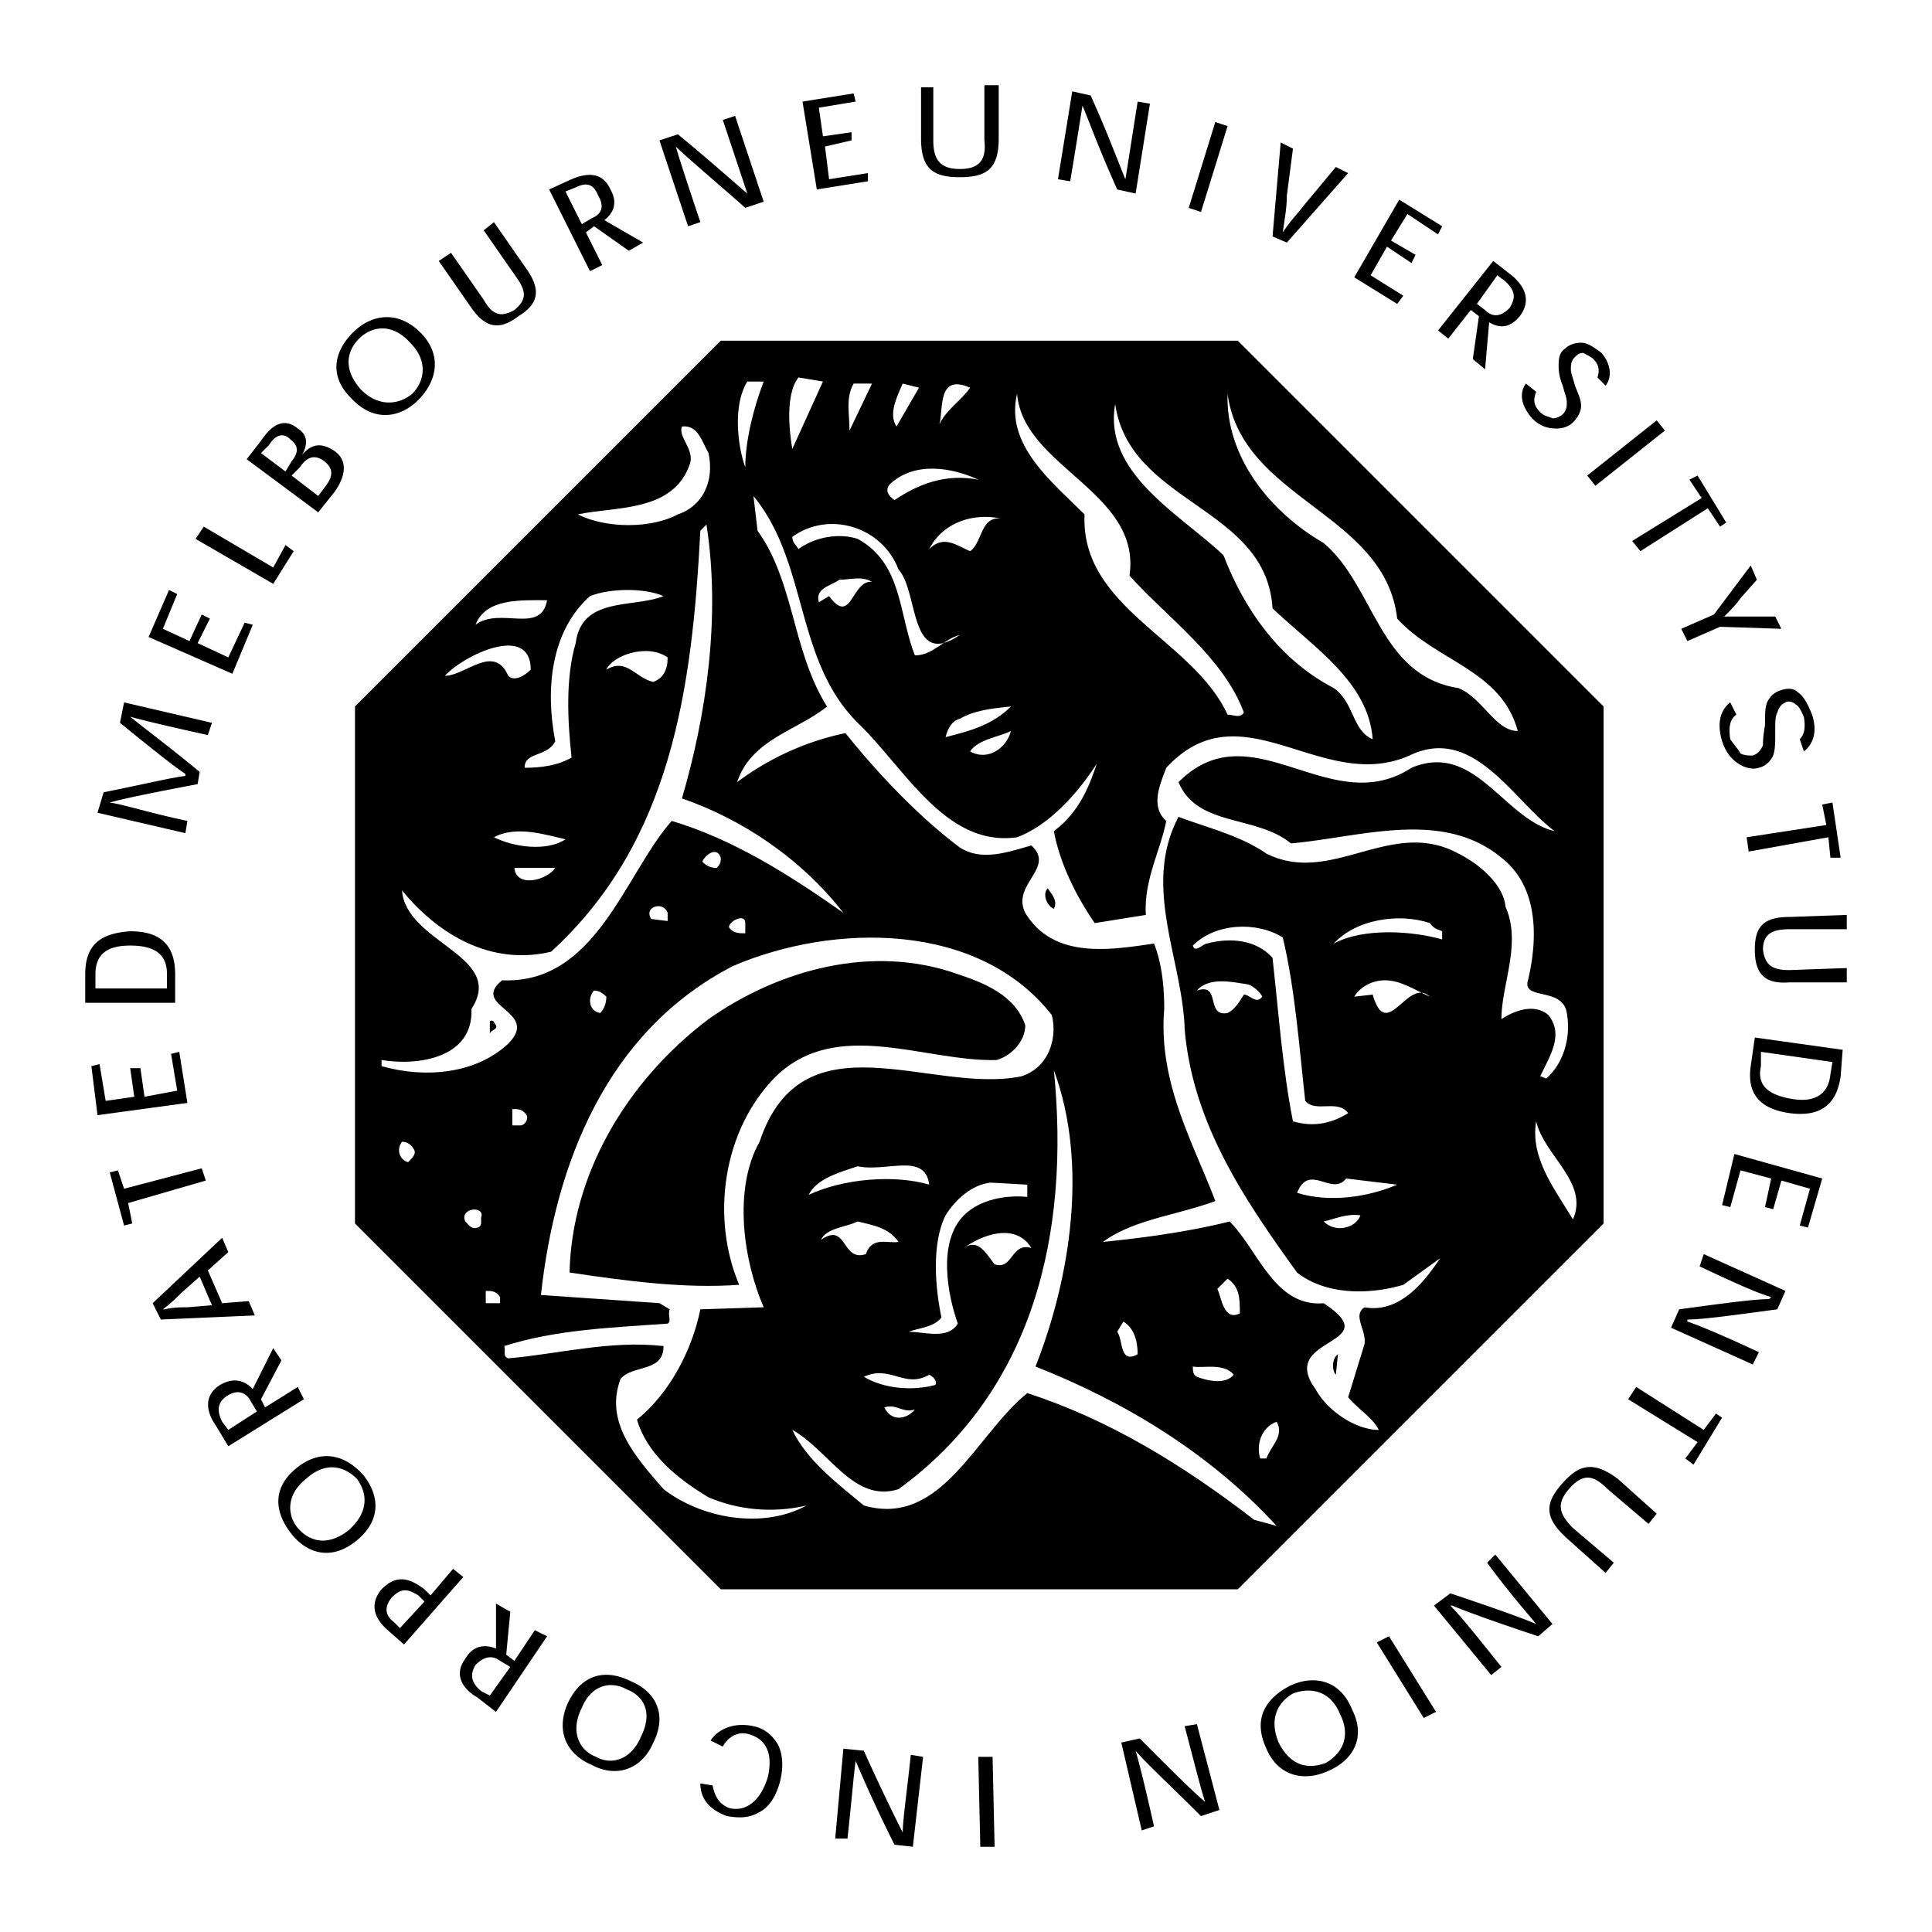 <svg xmlns="http://www.w3.org/2000/svg" width="2500" height="2500" viewBox="0 0 192.756 192.756"><g fill-rule="evenodd" clip-rule="evenodd"><path fill="#fff" d="M0 0h192.756v192.756H0V0z"/><path d="M71.912 158.562h51.582l36.496-36.494V70.485L123.494 33.99H71.912L35.417 70.485v51.583l36.495 36.494z"/><path d="M79.048 44.795c-.204-1.224-.815-5.301.612-7.136l2.446.407-3.058 6.729zM76.193 38.067c-1.019 2.651-1.835 5.913-1.835 8.563-.815-2.243-1.223-6.32.204-8.563h1.631zM84.756 42.96c0-1.631-.407-3.262.408-4.689H87l-2.244 4.689zM89.446 42.553c-.815-1.223 0-2.854.612-4.282l1.631.408-2.243 3.874zM96.786 38.679c-.815 1.223-2.446 2.242-3.058 3.67.407-1.631-.205-5.098 3.058-3.67zM112.689 57.436c3.873 4.282 9.377 8.155 11.416 13.66-.406.612-1.018.204-1.631.204-3.465-7.543-14.68-10.602-14.271-19.98-3.262-3.262-7.951-6.932-6.729-12.029.612 7.339 12.438 9.786 11.215 18.145zM139.398 61.718c3.873 4.282 10.396 5.097 12.029 11.213-2.244 0-3.467-3.262-5.914-4.281-7.951-1.224-8.359-10.194-13.455-14.476-5.303-3.059-9.787-8.563-9.584-14.884 1.428 10.603 15.7 11.826 16.924 22.428zM126.961 60.699c4.078 3.874 9.582 7.339 9.99 13.048-2.039-.815-1.836-3.669-3.875-5.097-5.504-2.854-8.971-7.951-11.01-13.252-4.281-4.078-12.027-8.155-10.805-15.087 1.428 9.989 15.089 10.193 15.7 20.388zM70.689 45.203c.611 2.854-.612 5.301-3.059 6.117-2.65 1.427-7.136 1.427-9.99 0 3.874-.815 9.583-.204 11.213-5.097.408-1.427-1.223-2.651-.815-3.67 1.631-.204 2.039 1.631 2.651 2.65zM97.602 47.854c-3.262-.612-5.913.407-8.359 2.039-.612-.408-1.02-1.02-.408-1.631 2.446-2.243 6.116-1.632 8.767-.408z" fill="#fff"/><path d="M85.572 72.116c4.689 4.485 8.768 12.437 15.903 11.418 3.264-1.224 6.117-4.486 7.951-7.34-.814 2.447-1.834 4.894-4.281 6.729.611 3.262 2.244 6.524 4.078 9.175l5.098-.815c-.205-3.466 1.426-6.321 2.039-9.379-1.631-1.427-.613-3.67 0-5.301 7.543-8.155 15.494 2.65 24.262-1.223 6.32-3.058 10.193 4.282 14.475 7.544-5.096-1.224-7.951-8.971-14.271-6.321-8.154 5.301-15.902-5.912-23.242 1.428 1.834 4.485 7.748 3.262 11.213 6.116 6.934-.611 15.088-3.466 21 1.427 3.67 2.854 3.67 7.951 2.65 12.232-.611 2.039 3.467.613 3.875 3.264.408 2.242-.205 4.893-2.039 6.523-.203 0-.408-.203-.611-.203.814-1.836 2.445-4.078.814-6.117-1.426-1.223-3.465-.408-4.689.408 0-3.467 2.039-7.544.408-11.214-.203-2.242-2.65-4.281-4.689-5.301-6.729-3.67-12.641 3.262-19.164 0-2.65-1.835-6.117-2.651-8.768-3.67-3.67 6.932.408 14.271.611 21.205.816 9.379 5.912 16.922 11.215 24.262 2.854 2.242 7.135 2.242 10.602 1.223l3.67-2.65c-1.631 2.447-4.078 5.506-7.545 4.895-1.223.814.205 2.242 0 3.67l-1.631 5.301c1.02 1.223 2.447 2.039 3.059 3.262-2.242 0-5.098-1.836-6.32-4.078-3.873-5.301 7.34-4.281.816-8.562-4.895.408-6.525-5.301-9.379-8.156-4.078 1.02-8.564 1.631-12.641 2.039 3.057-2.242 7.34-2.65 11.213-4.078-2.242-5.912-5.709-11.824-5.098-19.164 0-2.039-.203-4.486-1.02-6.525-4.281.612-9.99 1.631-12.844-3.058-1.428-2.854 3.059-4.485.611-6.728-2.242.611-4.893 1.631-7.136.204-4.077-3.058-8.155-7.339-11.417-11.417a27.296 27.296 0 0 0-10.806 4.894c1.427-4.282 5.913-5.098 8.971-7.544-3.466-5.505-3.262-12.437-6.932-17.534l-.408-3.466c5.504 6.722 4.076 16.304 10.397 22.625zM99.844 51.728c-2.039-.204-1.834 2.447-3.058 3.262-1.427-.612-2.65-1.631-4.078-.204 1.223-2.447 4.078-3.67 7.136-3.058z" fill="#fff"/><path d="M89.65 56.825c2.039 2.243 1.02 9.99 6.116 6.524-1.631.408-2.65 2.039-4.485 2.039-1.631-4.078-1.223-9.175-5.709-11.622-1.834-.611-4.281-.204-5.912 1.02-.204-.408-.612-.611-.612-1.223 3.67-2.651 8.971-1.02 10.602 3.262z" fill="#fff"/><path d="M87 58.048c-2.039-.204-2.039 4.485-4.282 1.427l-1.02.611c-.408-1.427 1.223-1.631 2.039-2.242 1.019 0 2.243-.408 3.263.204zM66.203 59.475c-3.058 1.224-8.155 0-8.767 4.689-1.019 3.466-.815 7.748-.408 11.417-1.427.815-3.058 1.019-4.689 1.019 0-1.631 2.243-1.019 3.058-2.65-1.019-5.301-.407-11.01 3.467-14.476 2.038-.814 5.505-.814 7.339.001zM54.582 59.883c-.611 3.466-4.689.612-7.136 2.447 1.019-2.651 4.485-2.447 7.136-2.447zM52.951 66.815c-.612.611-1.631 1.223-2.243.611-1.427-3.262-4.282 0-6.321 0 1.836-2.038 8.564-5.301 8.564-.611z" fill="#fff"/><path d="M66.611 65.591c0 1.224-.408 2.039-1.427 2.447-1.835-.408-2.651-2.447-4.689-1.223.611-1.427 4.077-2.65 6.116-1.224zM100.863 70.485c-1.834 1.835-4.078 2.446-6.524 3.058.204-.815.611-1.631 1.427-1.834 1.427-.816 3.058-1.02 5.097-1.224zM100.863 72.931c-.408 1.631-2.242 3.059-4.078 2.039.817-1.223 2.856-1.427 4.078-2.039zM56.417 83.737c-1.835 1.223-5.097.815-7.136-.204 2.242-1.223 5.301-.203 7.136.204zM71.912 85.572c0 .408 0 .612-.407 1.02-.612 0-1.02-.204-1.427-.612.203-.612 1.426-1.631 1.834-.408zM55.397 86.592c-.815 1.223-3.874 2.039-4.077 0h4.077zM66.611 91.077v.815l-1.631-.204c-.815-1.223 1.223-1.834 1.631-.611zM74.358 92.097v1.019c-.612 0-1.223 0-1.631-.611.001-.612 1.631-1.428 1.631-.408zM143.883 92.912v.816c-2.854-.816-7.748-1.224-10.807.407 2.244-2.446 6.525-3.058 9.584-2.039.408.612.815.612 1.223.816zM127.98 93.523c1.223 5.098 1.631 10.807 2.242 16.311 1.02 1.225 3.262-.203 4.281 1.225-1.631 1.02-3.465 1.426-5.504.814-1.02-5.098-1.428-10.805-2.039-16.311-1.631-1.834-4.281-2.039-6.525-1.427-.406 0-1.223 1.02-1.426.204 2.243-2.242 6.321-2.446 8.971-.816zM104.941 101.271c.611 2.447-.408 5.301-3.059 6.117-8.971 1.834-21.816-6.32-26.097 6.523-2.65 4.689-1.631 11.826.408 16.516l-6.32.203c-.816 4.078-3.059 8.359-6.321 11.01 1.02 3.467 4.078 5.912 7.136 7.748 2.854 1.223 6.32 1.631 9.786.814-4.485 2.447-10.602 1.225-14.272-1.631-2.854-3.262-5.913-6.729-4.282-11.01 1.224-1.428 4.282-.611 4.282-3.262-5.301-.611-10.602.814-15.495 1.223-.612-.203-.204-.814-.408-1.223 5.097-1.631 10.602-1.836 16.311-2.242.408-.205 0-.816.204-1.428l-1.02-.611-11.825-.816c1.427-13.049 6.524-26.301 19.165-32.825 9.991-4.28 24.468-4.484 31.807 4.894zM142.66 99.436c-2.242-2.037-4.281 4.689-5.709-.203l-1.836.203c.613-1.018 1.836-1.631 3.059-1.631 1.631 0 3.058 1.019 4.486 1.631z" fill="#fff"/><path d="M125.941 99.436c-.611.816-1.223-.203-1.836-.203-.406.611-.814 1.428-1.631 1.836-2.242.406-.611-3.059-3.059-2.244 1.225-1.426 3.672-.814 5.098-.611.612.204 1.225.815 1.428 1.222zM60.495 99.436c0 .613-.204 1.225-.612 1.633-1.223-.205-1.223-1.633-.612-2.244.408-.001.815.204 1.224.611zM103.311 136.34c8.768 3.465 17.33 8.562 24.059 15.902l-2.244-.611c-7.135-5.506-14.475-9.99-22.631-12.641-5.098 4.078-8.563 13.457-16.31 11.213-2.447-2.039-5.709-4.484-7.136-7.543 3.67 2.039 6.117 7.34 10.602 5.912 13.456-9.785 17.125-25.484 15.495-41.797 3.465 9.379 1.629 20.797-1.835 29.565zM52.543 111.262c.204.408-.204 1.02-.612 1.02h-.815v-1.631c.612-.001 1.019-.001 1.427.611zM156.932 121.66c-1.836-3.059-4.281-6.117-3.67-9.787.816 3.467 5.3 6.117 3.67 9.787zM41.329 114.729c.204.406-.204.814-.611 1.223-.815-.205-1.223-1.223-.612-2.039.612-.001 1.019.407 1.223.816zM92.708 118.193c-3.466-1.02-8.563-.611-12.029 1.02.815-1.631 3.058-2.242 4.893-2.854 2.854.612 6.728-1.427 7.136 1.834zM139.398 118.193c-2.855 1.225-6.729 1.836-9.99.816 1.223-3.059 3.465.408 4.893-1.428l5.097.612z" fill="#fff"/><path d="M102.494 119.418c-2.039-.205-4.689.203-6.32 1.834-2.651 2.65-1.631 7.951-.612 10.807-1.02 1.631-3.262.814-4.893.814 1.02-.408 2.446-.408 3.262-1.428-.611-2.854-1.019-7.34.408-10.193 1.02-1.631 2.65-3.059 4.485-3.262l3.67.203v1.225zM48.058 121.252c-.204.408.204 1.02-.408 1.223-.612.205-.816-.203-1.224-.611-.611-1.223 1.632-1.632 1.632-.612zM135.729 121.252c-.408 1.223-2.447 1.836-3.67.611 1.017-.203 2.242-.814 3.67-.611zM89.65 123.902c-1.02.203-2.65-.611-3.262 1.223-2.447.816-1.835-3.262-4.485-1.426.611-1.225 2.447-1.225 3.669-1.836 1.631.408 3.058.612 4.078 2.039z" fill="#fff"/><path d="M102.902 124.514c-2.039-.611-1.834 2.242-3.67 1.631-.814-1.02-1.631-2.65-3.058-1.631 1.631-1.223 5.097-2.651 6.728 0zM123.699 131.039c-1.633.814-1.836-1.631-2.244-2.447l1.02-1.02c1.224.817 1.224 2.039 1.224 3.467zM49.892 129.408v.611h-1.427v-1.225c.612.001 1.02.001 1.427.614zM113.504 135.115c-1.834 1.02-1.426-1.426-2.039-2.242l.613-1.02c1.018.612 1.426 1.836 1.426 3.262z" fill="#fff"/><path d="M105.145 90.669c-.611-.204-1.223-1.427-.611-2.039.407.612 1.019 1.224.611 2.039zM102.291 102.291c0 1.631-1.428 3.059-2.855 3.467-7.135.203-15.902-4.283-22.019 1.631-5.301 5.301-6.524 14.066-3.67 20.795-5.505.408-11.417-.406-16.922-1.223.204-9.582 5.505-18.961 13.864-25.281 6.932-4.895 16.311-7.544 24.874-4.486 2.447.816 5.708 2.038 6.728 5.097z"/><path d="M68.038 79.66c5.913 2.039 11.825 5.913 16.107 11.417-5.505-3.874-11.01-7.34-17.126-9.175-4.689 5.301-7.544 16.311-16.923 15.902-3.262 2.65 3.874 3.059.612 6.32-3.262 3.059-8.359 3.467-12.641 2.244v-.611c3.67.611 9.175-.205 8.971-5.098 3.466-5.301-6.524-6.525-6.932-11.826 3.67 4.485 8.971 7.543 14.884 6.116 12.029-11.01 14.067-26.301 14.884-42l.611-.611c1.427 9.176 0 18.962-2.447 27.322z" fill="#fff"/><path d="M49.485 102.291c.204.408-.408.408-.612.814v-1.223c.408-.202.408.204.612.409zM133.281 137.154c-.408-.406-.408-1.631.203-2.039l-.203 2.039z"/><path d="M123.088 137.154c-.816 1.02-2.652.611-3.672.205-.406-.205-.406-.611-.406-1.02 1.019.204 3.056-.407 4.078.815zM93.32 138.174c-2.243.613-5.097.408-7.136-.814 2.65-1.225 4.077 1.223 6.524-.205.408.204.815.611.612 1.019zM91.281 140.621c-.611.816-2.242 1.428-3.058-.203 1.223-.408 1.835.611 3.058.203zM127.369 141.844c.814 1.428-.613 2.447-1.02 3.67h-.611c-.408-1.223 0-3.059 1.631-3.67z" fill="#fff"/><path d="M18.495 77.417c-1.631.204-4.078.815-8.156 1.631l-.611 2.039 8.767 2.039.204-1.223c-3.874-.815-6.32-1.631-7.748-1.835 1.427-.408 4.485-1.02 8.767-1.835l.204-1.223c-3.466-2.854-5.709-4.485-6.932-5.505 1.427.408 4.077 1.02 7.747 1.835l.408-1.224-8.767-2.039-.408 2.039c3.262 2.651 5.301 4.282 6.524 5.098v.203h.001zM18.902 63.96l-2.651-1.223 1.428-3.466-.816-.407-2.038 4.689 8.359 3.67 2.038-4.893-.815-.205-1.631 3.466-3.059-1.426 1.224-2.447-.816-.408-1.223 2.65zM28.485 54.378l-1.224 2.243-6.931-4.078-.816 1.223 7.747 4.486L29.3 54.99l-.815-.612zM30.116 45.407c.611-1.02.611-2.039-.408-2.651-1.223-1.019-2.447-.611-3.67 1.224l-1.427 1.835 7.136 5.301 1.631-2.039c1.02-1.427 1.428-3.058 0-4.077-1.223-.816-2.243-.816-3.262.407zm-4.078-.204l.815-.815c.612-1.02 1.427-1.223 2.039-.612.815.612 1.019 1.224.204 2.243l-.611 1.02-2.447-1.836zm3.058 2.243l.815-.815c.815-1.223 1.631-1.223 2.447-.612 1.019.816.815 1.631 0 2.651l-.612.815-2.65-2.039zM35.009 39.698c2.243 2.447 4.894 2.039 6.728.204 1.835-1.835 2.447-4.486.204-6.728-2.243-2.243-4.893-1.835-6.728 0-1.836 1.835-2.447 4.282-.204 6.524zm.816-5.912c1.223-1.224 3.262-1.631 5.097.408 1.835 1.835 1.428 3.874.204 5.097-1.223 1.02-3.262 1.427-5.097-.408-1.836-2.039-1.428-3.874-.204-5.097zM49.281 22.165l-1.02.815 3.262 4.689c1.02 1.427 1.02 2.242-.204 3.262-1.428.815-2.243.408-3.059-1.02L45 25.223l-1.224.815 3.262 4.689c1.427 2.039 2.854 2.243 4.689.815 2.039-1.223 2.243-2.65.815-4.689l-3.261-4.688zM60.291 21.96c.815-.612 1.427-1.631.611-3.059-.815-1.834-2.446-1.631-3.874-1.019l-2.243 1.019 4.078 8.155 1.223-.611-1.631-3.262.815-.612 3.466 2.447 1.428-.816-3.873-2.242zm-2.243.408l-1.631-3.262 1.019-.408c1.224-.612 1.835-.204 2.243.816.611 1.019.407 1.834-.612 2.242l-1.019.612zM74.562 19.31c-1.223-1.02-3.466-3.059-6.932-5.913l-1.835.612 2.854 8.563 1.224-.408c-1.224-3.67-2.039-6.117-2.447-7.544 1.02 1.02 3.466 3.059 6.932 6.116l1.835-.611-2.854-8.563-1.224.408c1.224 3.67 2.04 6.116 2.447 7.34zM82.106 13.601l-.408-2.854 3.67-.612-.203-.815-5.098.815 1.428 8.767 5.097-.816v-.815l-3.874.612-.408-3.262 2.65-.612v-.816l-2.854.408zM99.641 8.504h-1.428v5.505c.205 1.834-.408 2.854-2.447 2.854s-2.65-1.02-2.65-2.854V8.708h-1.223v5.097c0 3.058 1.223 3.874 3.874 3.874 2.652 0 3.875-.816 3.875-3.874V8.504h-.001zM112.281 17.883c-.611-1.427-1.631-4.282-3.467-8.359l-1.834-.408-1.428 8.767 1.223.204c.613-3.67 1.02-6.32 1.225-7.543.611 1.427 1.631 4.282 3.465 8.359l1.836.408 1.428-8.971-1.225-.204c-.611 3.873-1.02 6.524-1.223 7.747zM119.824 21.145l2.651-8.563-1.223-.408-2.65 8.563 1.222.408zM127.98 23.184c.203-1.428.408-2.447.408-3.67l.612-4.689-1.225-.612-.814 9.378 1.428.612 6.115-6.932-1.223-.611-3.059 3.67c-.611.815-1.427 1.63-2.242 2.854zM138.785 24l1.633-2.651 3.057 2.039.408-.816-4.281-2.651-4.487 7.748 4.283 2.651.612-.816-3.262-2.039 1.631-2.854 2.445 1.631.408-.816L138.785 24zM148.572 32.155c1.02.611 2.039.611 3.059-.612 1.223-1.631.408-3.058-.816-4.078l-1.834-1.427-5.506 6.932 1.02.815 2.244-2.854.814.612-.611 4.282 1.223 1.02.407-4.69zm-1.222-1.835l2.039-2.854.814.612c1.02 1.019 1.02 1.631.408 2.65-.816.815-1.631 1.019-2.447.204l-.814-.612zM160.193 38.475c.611-.815.611-2.039-.408-3.262-.814-.612-1.426-1.02-2.037-1.02-.613 0-1.225.204-1.633.612-.611.408-.611 1.223-.611 1.631 0 .408 0 1.02.408 2.039.203.815.408 1.223.408 1.631s0 .815-.408 1.224a1.554 1.554 0 0 1-1.02.408c-.408-.204-.814-.204-1.223-.612-.816-.815-.611-1.427-.408-2.039l-1.02-.816c-.611.816-.611 2.039.611 3.466.816.815 1.631 1.019 2.447 1.019.611 0 1.223-.204 1.631-.611.611-.612.816-1.224.816-1.631 0-.611-.205-1.019-.613-2.039-.203-.815-.406-1.224-.406-1.631 0-.408 0-.816.406-1.224.205-.204.408-.408.816-.408.408.204.816.408 1.02.612.611.611.611 1.223.408 1.835l.816.816zM159.174 48.465l6.931-5.505-.814-1.019-6.932 5.505.815 1.019zM172.223 52.135l-2.854-4.689-.816.408 1.224 1.835-6.933 4.281.816 1.02 6.729-4.282 1.222 1.835.612-.408zM177.729 62.737l-.613-1.223h-5.095c.611-.612 1.223-1.224 1.631-1.835l1.631-1.835-.611-1.427L171 61.31l-3.262 1.427.611 1.224 3.262-1.427 6.118.203zM179.971 74.97c.816-.612 1.428-1.835.816-3.67-.408-1.02-.816-1.835-1.428-2.243-.408-.408-1.02-.408-1.631-.204-.816.204-1.225.815-1.428 1.223-.203.612-.203 1.019-.203 2.243-.205 1.223-.205 1.631-.205 2.039-.203.408-.408.816-1.02 1.02-.408 0-.814 0-1.223-.204-.205-.408-.611-.816-1.02-1.428-.203-1.223 0-2.038.611-2.446l-.611-1.223c-.816.612-1.428 1.835-.816 3.874.408 1.224 1.02 1.835 1.631 2.243.613.408 1.428.612 2.039.408.816-.204 1.225-.815 1.428-1.223.203-.611.203-1.223.203-2.243 0-1.223 0-1.631.205-2.039.203-.611.408-.815.814-1.019.408-.204.816 0 1.02.204.408.204.611.815.816 1.224.203 1.223 0 1.835-.408 2.242l.41 1.222zM183.641 85.572l-.817-5.505-1.019.204.408 2.039-7.951 1.224.203 1.426 7.953-1.426.203 2.038h1.02zM184.252 98.01v-1.428l-5.709.203c-1.631 0-2.445-.407-2.65-2.038 0-1.631 1.02-2.039 2.65-2.039h5.709v-1.427l-5.709.204c-2.65 0-3.465 1.02-3.465 3.262 0 2.446 1.02 3.466 3.465 3.263h5.709zM174.67 106.369c-.408 2.854 1.02 4.281 3.873 4.689 3.059.406 4.689-.816 5.098-3.67l.203-2.65-8.766-1.225-.408 2.856zm1.019-1.428l7.135 1.02-.203 1.223c-.203 2.039-1.631 2.855-3.873 2.447-2.447-.408-3.467-1.428-3.059-3.262v-1.428zM177.729 117.785l2.853.817-1.02 3.669.817.204 1.426-4.893-8.766-2.447-1.225 5.097.817.204 1.019-3.668 3.059.814-.611 2.854.814.205.817-2.856zM168.35 131.65c1.428 0 4.484-.408 8.971-1.02l.814-1.836-8.154-3.67-.408 1.225c3.467 1.631 5.709 2.65 7.137 3.059l-.205.203c-1.426 0-4.484.408-8.971 1.02l-.814 1.834 8.154 3.67.611-1.223c-3.465-1.631-5.912-2.65-7.135-3.059v-.203zM168.961 146.125l2.853-4.687-.611-.409-1.223 1.631-6.728-4.281-.816 1.223 6.933 4.281-1.224 1.631.816.611zM160.193 156.932l.816-1.02-4.078-3.465c-1.428-1.428-1.631-2.447-.408-3.875 1.428-1.631 2.447-1.428 3.875 0l4.076 3.467.816-1.02-3.873-3.467c-2.447-1.834-3.875-1.428-5.506.408-1.834 2.039-1.834 3.467.408 5.504l3.874 3.468zM144.902 160.193c1.428.611 4.281 1.631 8.562 3.059l1.428-1.223-5.709-6.932-.814.814c2.242 3.059 4.076 5.098 4.893 6.117-1.428-.611-4.281-1.631-8.562-3.059l-1.631 1.223 5.707 6.932 1.02-.814c-2.445-3.059-4.076-5.098-5.096-6.117h.202zM137.359 163.863l4.69 7.545 1.222-.613-4.689-7.543-1.223.611zM134.912 170.592c-1.223-3.059-3.873-3.467-6.117-2.447-2.445 1.225-3.873 3.264-2.445 6.322 1.223 2.854 3.873 3.262 6.115 2.242 2.447-1.02 3.875-3.264 2.447-6.117zm-2.65 5.301c-1.631.611-3.467.408-4.689-2.039-1.02-2.445 0-4.076 1.428-4.893 1.631-.611 3.67-.408 4.689 2.039 1.222 2.445-.001 4.078-1.428 4.893zM113.301 174.67c1.02 1.223 3.262 3.262 6.523 6.523l1.836-.611-2.244-8.562-1.223.203c1.02 3.875 1.631 6.32 2.039 7.545-1.223-1.02-3.262-3.059-6.523-6.322l-1.836.408 2.039 8.768 1.223-.408c-.815-3.671-1.426-6.116-1.834-7.544zM97.602 175.281l.203 8.971h1.427l-.203-8.971h-1.427zM85.368 175.689a147.481 147.481 0 0 0 3.874 8.359l1.834.203 1.02-8.971-1.224-.203c-.408 3.873-.815 6.523-.815 7.951v-.205a210.453 210.453 0 0 1-3.874-8.154l-2.039-.203-.815 8.971h1.223c.408-3.669.613-6.32.816-7.748zM72.116 174.262c.408-.816 1.427-1.631 2.65-1.223 1.427.406 2.447 1.631 1.835 4.281-.815 2.65-2.446 3.467-3.874 3.059-1.02-.408-1.427-1.225-1.631-2.244l-1.223-.203c0 1.631 1.019 2.65 2.65 3.262 1.223.205 2.243.205 3.262-.406.815-.408 1.631-1.428 2.039-3.059.408-1.631.204-2.855-.204-3.67-.611-1.02-1.427-1.631-2.446-1.836-1.835-.408-3.466.205-4.282 1.428l1.224.611zM65.184 173.854c1.427-2.854.204-5.096-2.243-6.115-2.446-1.225-4.893-.816-6.32 2.242-1.224 2.854 0 5.098 2.447 6.117 2.242 1.222 4.892.611 6.116-2.244zm-5.709 1.427c-1.631-.611-2.65-2.447-1.427-4.893 1.02-2.447 3.058-2.65 4.485-1.836 1.631.611 2.651 2.242 1.427 4.689-1.019 2.448-3.058 2.857-4.485 2.04zM49.485 164.475c-1.02-.406-2.243-.406-3.059 1.02-1.223 1.631-.204 3.059 1.224 3.875l1.835 1.426 5.097-7.543-1.223-.611-2.039 3.059-.815-.611.408-4.283-1.427-.814v4.482h-.001zm1.427 1.836l-2.039 2.854-.815-.406c-1.02-.816-1.224-1.633-.612-2.65.815-.816 1.631-1.02 2.446-.408l1.02.61zM45.203 156.523l-2.243 2.65-.611-.611c-1.631-1.223-2.854-1.428-4.282 0-1.019 1.223-1.019 2.65.612 4.078l1.631 1.428 5.913-6.729-1.02-.816zm-2.854 3.262l-2.447 2.65-.612-.611c-.815-.611-1.02-1.426-.204-2.445 1.02-1.02 1.631-.816 2.65-.205l.613.611zM35.621 153.67c2.446-2.039 2.243-4.486.611-6.525-1.834-2.037-4.281-2.65-6.728-.611-2.447 2.039-2.039 4.486-.408 6.525s4.078 2.65 6.525.611zm-5.913-1.223c-1.02-1.225-1.223-3.264.815-4.895 2.039-1.834 3.874-1.223 5.097 0 1.02 1.428 1.224 3.262-.815 5.098-2.039 1.631-3.874 1.223-5.097-.203zM25.222 138.582c-.815-.816-1.834-1.223-3.262-.408-1.631 1.02-1.427 2.65-.408 4.078l1.224 2.039 7.544-4.689-.612-1.223-3.262 2.039-.408-.816 2.039-3.873-.815-1.225-2.04 4.078zm.408 2.242l-2.854 1.836-.612-.816c-.612-1.223-.408-2.039.612-2.65s1.835-.203 2.243.611l.611 1.019zM20.737 126.756l2.039-1.834-.612-1.428-6.932 6.525.816 1.631 9.378-.408-.611-1.428-2.651.205-1.427-3.263zm-.816.613l1.224 2.854-2.447.205c-.612 0-1.427 0-2.243.203h-.204A16.557 16.557 0 0 0 18.086 129l1.835-1.631zM10.951 116.971l1.427 5.3.815-.203-.407-2.039 7.747-2.244-.408-1.223-7.747 2.04-.612-1.834-.815.203zM13.397 109.426l-2.854.408-.612-3.67-.815.205.612 4.893 8.97-1.223-.815-5.098-.816.204.612 3.669-3.262.612-.408-2.854H12.99l.407 2.854zM17.475 97.193c0-3.058-1.631-4.281-4.485-4.281-3.059.204-4.486 1.427-4.486 4.281v2.855h8.971v-2.855zm-.816 1.428H9.523v-1.428c0-2.039 1.223-2.854 3.466-2.854 2.65 0 3.669 1.02 3.669 2.854v1.428h.001z"/></g></svg>